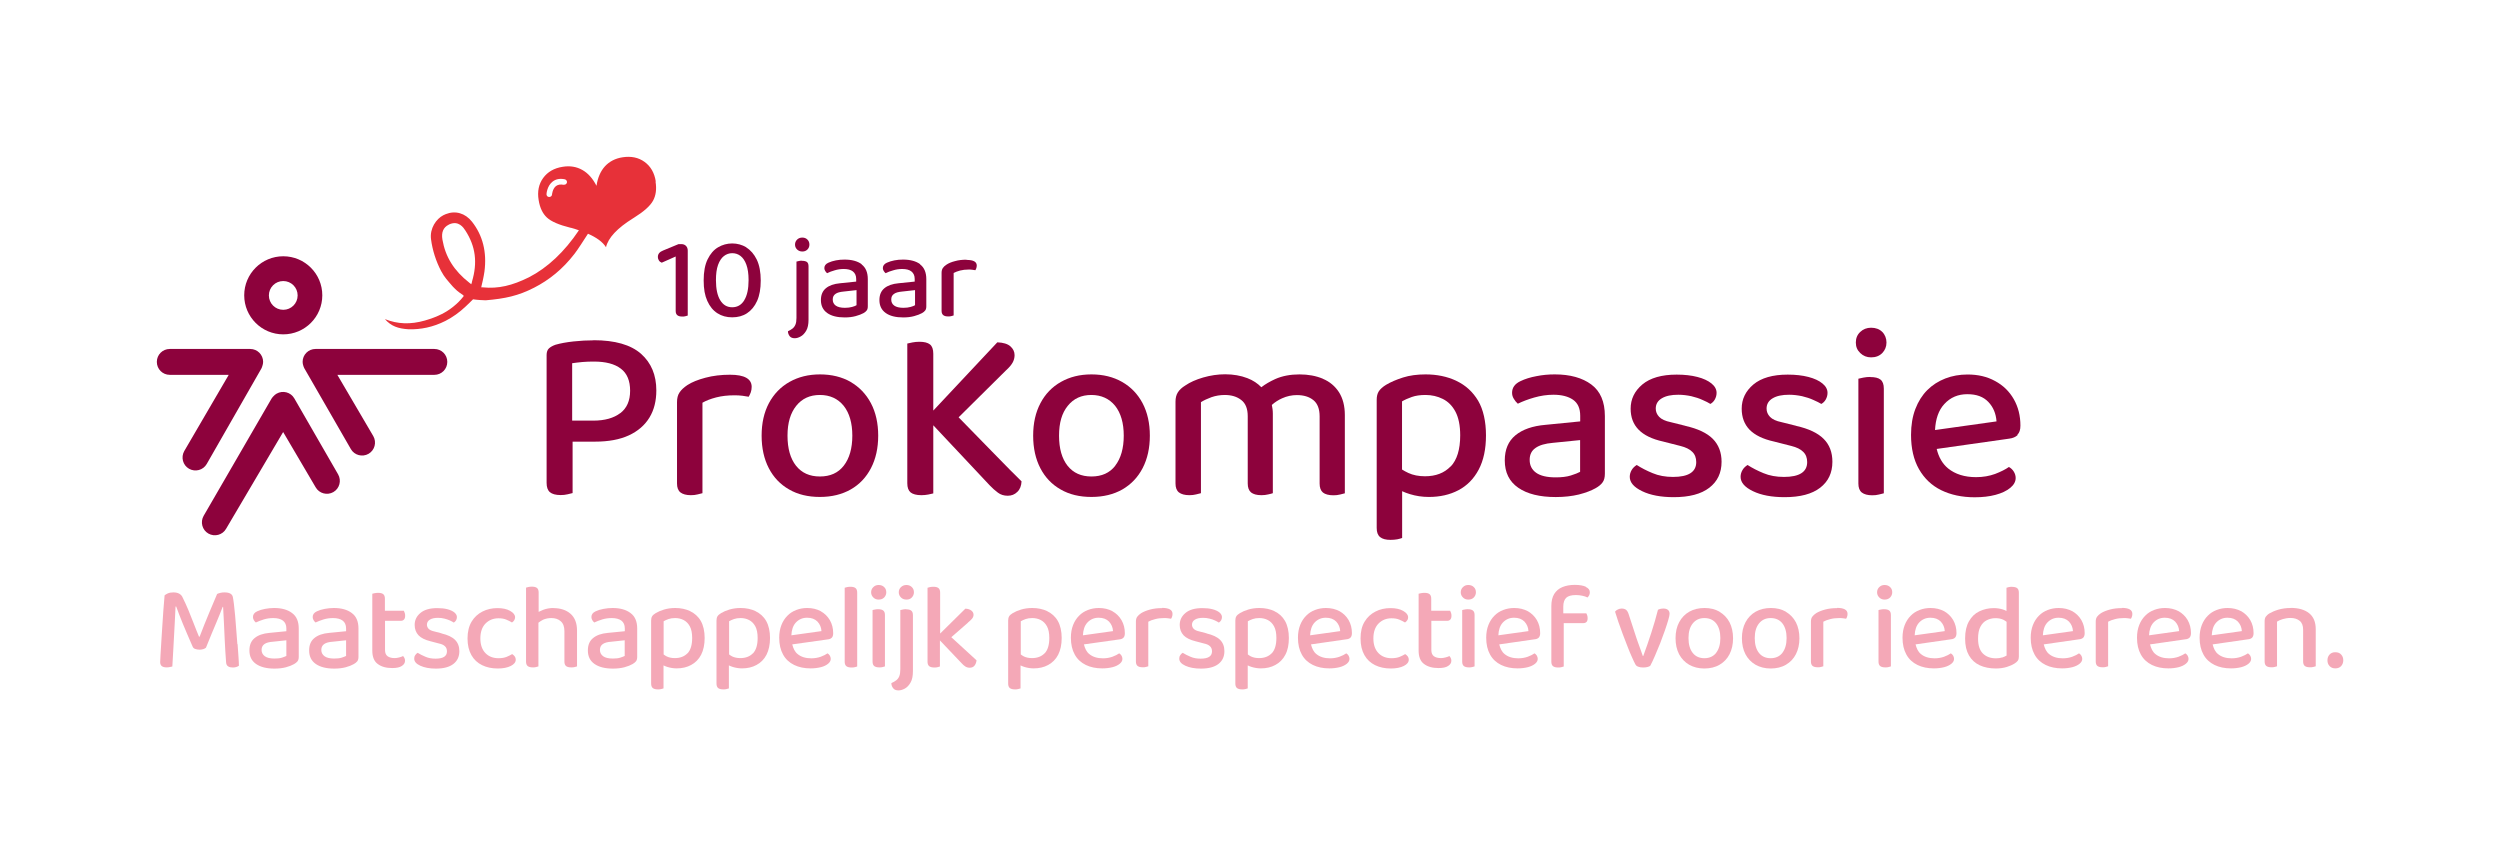 <svg xmlns="http://www.w3.org/2000/svg" id="Laag_1" data-name="Laag 1" viewBox="0 0 226.03 76.59"><defs><style>      .cls-1 {        fill: none;      }      .cls-1, .cls-2, .cls-3, .cls-4 {        stroke-width: 0px;      }      .cls-2 {        fill: #f4a8b7;      }      .cls-3 {        fill: #8d023c;      }      .cls-4 {        fill: #e73139;      }    </style></defs><g><path class="cls-3" d="M25.61,23.17c-1.95,0-3.53,1.58-3.53,3.53s1.58,3.53,3.53,3.53,3.53-1.58,3.53-3.53-1.58-3.53-3.53-3.53ZM25.61,28.01c-.72,0-1.3-.58-1.3-1.3s.58-1.3,1.3-1.3,1.3.58,1.3,1.3-.58,1.3-1.3,1.3Z"></path><path class="cls-3" d="M26.61,36.02c-.32-.56-1.04-.75-1.6-.43-.11.06-.21.15-.29.24-.01.01-.03.03-.04.04-.02.02-.03.04-.05.06-.03.04-.06.07-.08.11l-6.14,10.6c-.32.56-.13,1.28.43,1.6.56.32,1.28.13,1.6-.43l5.16-8.75,2.94,5c.32.56,1.04.75,1.6.43.56-.32.75-1.04.43-1.6l-3.96-6.87Z"></path><path class="cls-3" d="M39.25,31.55h-10.72c-.65,0-1.17.52-1.17,1.17,0,.13.03.25.07.37,0,.02.01.04.02.06.01.03.02.05.03.07.02.04.03.09.06.12l4.18,7.26c.32.56,1.04.75,1.6.43.56-.32.75-1.04.43-1.6l-3.25-5.54h8.77c.65,0,1.17-.52,1.17-1.17s-.52-1.17-1.17-1.17"></path><path class="cls-3" d="M23.67,33.22s.02-.05.03-.07c0-.02.01-.04.02-.06.04-.12.07-.24.07-.37,0-.65-.52-1.17-1.17-1.17h-7.27c-.65,0-1.17.52-1.17,1.17s.52,1.17,1.17,1.17h5.33l-4.02,6.89c-.32.56-.13,1.28.43,1.6.56.32,1.28.13,1.6-.43l4.93-8.61s.04-.08.06-.12"></path><g><path class="cls-3" d="M131.67,34.43c-.83-.39-1.76-.58-2.78-.58-.76,0-1.44.09-2.04.28-.6.19-1.11.41-1.53.66-.31.19-.53.39-.66.59-.13.2-.19.46-.19.77v11.58c0,.39.1.66.31.83.21.17.52.25.94.25.22,0,.43-.02.61-.05.19-.04.33-.08.44-.12v-4.23c.21.1.45.19.72.27.52.16,1.09.25,1.7.25,1,0,1.89-.2,2.67-.61.78-.41,1.39-1.03,1.83-1.86.44-.83.66-1.86.66-3.1s-.24-2.33-.71-3.13c-.48-.8-1.13-1.4-1.96-1.79ZM131.15,42.17c-.57.6-1.35.89-2.31.89-.58,0-1.08-.1-1.51-.3-.21-.1-.4-.2-.57-.31v-6.16c.25-.15.55-.28.89-.4.34-.12.75-.18,1.23-.18.57,0,1.09.12,1.57.36.48.24.86.62,1.14,1.15.28.53.43,1.24.43,2.14,0,1.28-.29,2.22-.86,2.82Z"></path><path class="cls-3" d="M143.87,34.76c-.81-.6-1.91-.91-3.3-.91-.57,0-1.12.05-1.66.16-.54.1-1.03.25-1.44.45-.51.24-.76.59-.76,1.05,0,.2.05.38.16.55.1.17.22.32.36.44.43-.21.93-.4,1.49-.56.56-.16,1.14-.25,1.73-.25.74,0,1.33.15,1.77.45.43.3.65.78.65,1.45v.51l-3.13.31c-1.18.1-2.09.42-2.73.95s-.96,1.28-.96,2.27c0,1.09.41,1.91,1.22,2.47.81.56,1.94.84,3.39.84.77,0,1.47-.08,2.09-.23.62-.16,1.12-.35,1.51-.57.27-.15.48-.32.62-.51.15-.19.22-.46.22-.8v-5.21c0-1.3-.41-2.25-1.22-2.85ZM142.86,42.66c-.18.1-.46.21-.84.33s-.84.17-1.37.17c-.79,0-1.38-.14-1.77-.42-.39-.28-.58-.67-.58-1.16s.18-.84.53-1.08c.35-.25.87-.4,1.55-.46l2.48-.25v2.88Z"></path><path class="cls-3" d="M119.6,34.24c-.62-.26-1.32-.39-2.11-.39-.83,0-1.56.14-2.19.42-.48.22-.9.46-1.26.74-.33-.34-.74-.62-1.26-.82-.6-.23-1.27-.35-2.01-.35-.67,0-1.33.1-1.99.29-.65.19-1.19.43-1.61.72-.31.19-.54.4-.68.63-.14.22-.21.5-.21.83v7.4c0,.37.1.64.31.81.21.16.52.25.94.25.22,0,.43-.02.61-.07.19-.04.33-.08.44-.11v-8.23c.25-.16.57-.31.95-.45.38-.13.78-.2,1.2-.2.61,0,1.11.15,1.5.46.39.3.58.79.58,1.46v6.08c0,.37.1.64.3.81.2.16.51.25.93.25.22,0,.43-.02.62-.07.19-.04.34-.08.42-.11v-7.2c0-.28-.04-.54-.09-.78.28-.25.59-.45.93-.6.42-.19.87-.29,1.33-.29.62,0,1.12.15,1.5.46.37.3.56.79.56,1.46v6.08c0,.37.1.64.3.81.2.16.52.25.95.25.21,0,.41-.02.6-.07.19-.04.34-.08.43-.11v-7.07c0-.83-.18-1.52-.53-2.07-.35-.54-.83-.95-1.45-1.21Z"></path><path class="cls-3" d="M101.45,34.53c-.79-.45-1.71-.68-2.77-.68s-1.96.23-2.76.68c-.8.45-1.42,1.1-1.85,1.92-.44.83-.66,1.81-.66,2.94s.22,2.11.65,2.94c.43.83,1.04,1.47,1.83,1.92.79.46,1.72.68,2.79.68s2.01-.23,2.8-.68c.79-.46,1.4-1.1,1.83-1.93.43-.83.65-1.81.65-2.93s-.22-2.11-.66-2.94c-.44-.83-1.06-1.47-1.85-1.92ZM100.84,42.1c-.51.66-1.23.98-2.16.98s-1.64-.32-2.16-.97c-.51-.65-.77-1.55-.77-2.72s.26-2.05.79-2.7c.53-.66,1.24-.98,2.13-.98s1.62.33,2.15.98c.52.66.78,1.56.78,2.7s-.26,2.05-.77,2.71Z"></path><path class="cls-3" d="M169.1,34.08c-.22,0-.43.02-.63.06-.19.04-.34.07-.45.1v9.48c0,.37.1.64.31.81.21.16.52.25.94.25.22,0,.43-.02.61-.07.19-.04.33-.08.44-.11v-9.46c0-.39-.1-.66-.3-.82-.2-.16-.51-.23-.93-.23Z"></path><path class="cls-3" d="M182.4,39.3c.18-.17.27-.44.27-.82,0-.89-.2-1.69-.6-2.39-.4-.7-.96-1.25-1.69-1.64-.72-.4-1.55-.59-2.49-.59-.72,0-1.39.12-2.01.36-.62.24-1.17.59-1.63,1.05-.46.46-.82,1.03-1.08,1.71-.26.68-.39,1.46-.39,2.34,0,1.22.24,2.26.72,3.1.48.84,1.15,1.48,2.01,1.9.86.42,1.87.64,3.02.64.7,0,1.33-.07,1.89-.22.56-.15,1-.36,1.33-.63.33-.27.49-.57.49-.89,0-.21-.06-.4-.17-.58-.11-.18-.26-.32-.44-.42-.31.22-.73.43-1.25.63-.52.19-1.1.29-1.72.29-1.04,0-1.89-.27-2.53-.79-.51-.42-.85-1.01-1.03-1.76l6.55-.93c.33-.04.58-.15.76-.32ZM174.95,38.88c.05-1,.32-1.79.84-2.35.55-.6,1.24-.89,2.08-.89s1.45.23,1.9.7c.45.47.69,1.06.74,1.76l-5.56.78Z"></path><path class="cls-3" d="M152.38,38.5l-1.32-.33c-.49-.1-.84-.26-1.05-.48-.21-.22-.31-.47-.31-.75,0-.4.18-.71.55-.93s.86-.32,1.49-.32c.4,0,.79.05,1.17.13.38.09.72.2,1.02.34.3.13.54.25.71.36.16-.09.3-.22.4-.4.1-.18.16-.38.16-.6,0-.31-.15-.6-.46-.85-.31-.25-.73-.45-1.28-.59-.54-.14-1.17-.21-1.87-.21-1.36,0-2.39.3-3.1.89-.71.6-1.06,1.33-1.06,2.19,0,.78.24,1.41.72,1.9.48.49,1.21.85,2.21,1.07l1.57.4c.48.12.83.29,1.07.53.24.23.36.54.36.93,0,.89-.7,1.34-2.1,1.34-.68,0-1.3-.11-1.84-.34-.54-.22-1.02-.47-1.44-.74-.19.12-.35.27-.46.46-.11.19-.17.39-.17.61,0,.51.37.94,1.12,1.3.74.36,1.7.54,2.86.54,1.4,0,2.47-.28,3.21-.85.74-.57,1.11-1.35,1.11-2.35,0-.85-.27-1.54-.79-2.07-.53-.53-1.35-.92-2.47-1.17Z"></path><path class="cls-3" d="M169.17,29.63c-.39,0-.72.13-.98.38-.27.25-.4.57-.4.96s.13.69.4.95c.27.26.59.39.98.39.42,0,.75-.13,1.01-.39.25-.26.38-.58.38-.95s-.13-.71-.38-.96c-.25-.25-.59-.38-1.01-.38Z"></path><path class="cls-3" d="M162.4,38.5l-1.32-.33c-.49-.1-.84-.26-1.05-.48-.21-.22-.31-.47-.31-.75,0-.4.18-.71.55-.93.37-.22.86-.32,1.49-.32.4,0,.79.05,1.17.13.38.09.72.2,1.02.34.3.13.54.25.72.36.16-.09.3-.22.4-.4.1-.18.16-.38.16-.6,0-.31-.15-.6-.46-.85-.3-.25-.73-.45-1.27-.59-.54-.14-1.17-.21-1.87-.21-1.36,0-2.39.3-3.1.89-.71.6-1.06,1.33-1.06,2.19,0,.78.24,1.41.71,1.9.48.49,1.21.85,2.21,1.07l1.57.4c.48.12.83.29,1.07.53.24.23.36.54.36.93,0,.89-.7,1.34-2.1,1.34-.69,0-1.3-.11-1.85-.34-.54-.22-1.02-.47-1.44-.74-.19.12-.35.27-.46.46-.11.19-.17.39-.17.61,0,.51.37.94,1.12,1.3.74.36,1.7.54,2.86.54,1.4,0,2.47-.28,3.21-.85.74-.57,1.11-1.35,1.11-2.35,0-.85-.26-1.54-.79-2.07-.53-.53-1.35-.92-2.47-1.17Z"></path><path class="cls-3" d="M86.67,37.73l4.3-4.26c.27-.24.46-.47.58-.68.12-.22.18-.44.18-.68,0-.31-.13-.58-.38-.8-.25-.22-.65-.34-1.18-.36l-5.79,6.17v-5.14c0-.4-.1-.68-.3-.84-.2-.16-.52-.24-.95-.24-.22,0-.44.02-.64.06-.2.04-.35.07-.46.1v12.63c0,.39.1.66.3.83.2.16.53.25.97.25.22,0,.43-.02.63-.06.19-.04.34-.07.45-.1v-6.16l5.1,5.43c.24.25.48.47.74.66.25.19.55.28.89.28s.63-.11.87-.35c.24-.23.36-.55.38-.95-.73-.68-4.58-4.67-5.68-5.78Z"></path><path class="cls-3" d="M76.91,34.53c-.79-.45-1.72-.68-2.77-.68s-1.96.23-2.76.68c-.8.45-1.42,1.1-1.86,1.92-.44.83-.66,1.81-.66,2.94s.22,2.11.65,2.94c.43.83,1.04,1.47,1.83,1.92.79.46,1.72.68,2.79.68s2-.23,2.79-.68,1.4-1.1,1.83-1.93c.43-.83.65-1.81.65-2.93s-.22-2.11-.66-2.94c-.44-.83-1.06-1.47-1.84-1.92ZM76.29,42.1c-.51.66-1.23.98-2.16.98s-1.64-.32-2.16-.97c-.51-.65-.77-1.55-.77-2.72s.27-2.05.79-2.7c.53-.66,1.24-.98,2.14-.98s1.62.33,2.15.98c.52.66.78,1.56.78,2.7s-.26,2.05-.77,2.71Z"></path><path class="cls-3" d="M66,33.88c-.8,0-1.55.09-2.22.27-.68.18-1.23.4-1.64.67-.31.21-.55.43-.7.66-.16.23-.23.53-.23.88v7.35c0,.37.1.64.31.81.21.16.52.25.94.25.22,0,.43-.02.61-.07.19-.04.33-.08.44-.11v-8.18c.33-.19.74-.35,1.24-.48.5-.13,1.05-.19,1.66-.19.24,0,.47.01.71.04.23.03.42.06.57.09.07-.12.14-.25.19-.4.05-.15.08-.31.08-.49,0-.73-.65-1.1-1.95-1.1Z"></path><path class="cls-3" d="M53.66,30.77c-.57,0-1.17.03-1.81.1-.64.07-1.18.17-1.63.3-.25.09-.45.2-.59.33-.14.13-.21.34-.21.6v11.56c0,.39.1.67.3.84.2.17.53.26.97.26.22,0,.43-.02.63-.07.19-.04.34-.08.45-.11v-4.65h2.03c1.22,0,2.24-.19,3.06-.57.82-.38,1.44-.92,1.86-1.61.42-.69.62-1.51.62-2.45,0-1.39-.46-2.49-1.38-3.31-.93-.82-2.36-1.23-4.29-1.23ZM56.08,37.35c-.59.45-1.4.68-2.45.68h-1.9v-5.19c.28-.04.59-.08.93-.11.33-.03.68-.04,1.04-.04,1.06,0,1.87.21,2.43.64.56.42.84,1.09.84,2s-.3,1.57-.88,2.02Z"></path></g></g><g><path class="cls-3" d="M61.6,22.07h-.25l-1.4.58c-.31.12-.47.31-.47.57,0,.14.04.25.1.34s.15.15.25.19l1.26-.56v4.92c0,.18.05.31.15.39.1.08.24.12.44.12.1,0,.2,0,.29-.03s.16-.04.21-.06v-5.87c0-.17-.05-.32-.16-.43-.11-.11-.25-.16-.43-.16Z"></path><path class="cls-3" d="M67.48,22.36c-.39-.23-.82-.35-1.28-.35s-.89.12-1.28.35c-.39.23-.7.59-.94,1.08-.24.49-.36,1.12-.36,1.91s.11,1.37.33,1.86c.22.49.52.86.91,1.11.39.25.83.37,1.34.37s.96-.12,1.34-.37c.38-.25.69-.62.91-1.11.22-.49.33-1.11.33-1.85s-.12-1.4-.36-1.89c-.24-.49-.55-.85-.94-1.09ZM67.29,27.15c-.26.42-.62.63-1.09.63s-.82-.21-1.08-.63c-.26-.42-.39-1.03-.39-1.82,0-.56.06-1.02.19-1.38.13-.36.31-.63.53-.8.22-.17.47-.26.75-.26s.53.08.75.25c.22.17.4.43.53.79.13.36.2.82.2,1.39,0,.79-.13,1.4-.39,1.82Z"></path><path class="cls-3" d="M72.51,23.57c-.1,0-.2,0-.29.03-.09.02-.16.03-.21.05v5.1c0,.25-.03.44-.09.59-.06.15-.15.27-.26.36-.12.09-.26.18-.42.25,0,.17.06.32.16.45.1.12.25.18.45.18.17,0,.35-.05.54-.16.19-.1.36-.28.5-.52.14-.24.21-.57.21-.99v-4.83c0-.19-.05-.32-.14-.39-.09-.07-.24-.11-.44-.11Z"></path><path class="cls-3" d="M72.54,21.48c-.19,0-.35.06-.47.18s-.19.27-.19.45.06.32.19.45c.13.12.28.18.47.18s.34-.06.46-.18c.12-.12.18-.27.18-.45s-.06-.33-.18-.45c-.12-.12-.27-.18-.46-.18Z"></path><path class="cls-3" d="M77.91,23.89c-.38-.28-.9-.42-1.55-.42-.27,0-.53.02-.78.07-.26.05-.48.12-.68.21-.25.11-.37.28-.37.49,0,.09.03.18.08.26.05.08.11.15.17.2.2-.1.43-.19.69-.26.26-.08.53-.12.81-.12.36,0,.64.07.83.22s.3.37.3.68v.24l-1.46.15c-.55.05-.98.2-1.28.45-.3.25-.45.6-.45,1.07,0,.51.19.9.57,1.17.38.27.91.4,1.59.4.36,0,.69-.04.98-.12s.53-.17.71-.27c.13-.07.22-.15.29-.24.07-.09.1-.22.1-.38v-2.45c0-.61-.19-1.06-.57-1.34ZM77.43,27.6c-.08.05-.21.1-.39.15-.18.05-.39.08-.65.08-.37,0-.65-.07-.83-.2-.18-.13-.27-.31-.27-.55s.08-.39.25-.51c.16-.12.41-.18.73-.21l1.17-.13v1.35Z"></path><path class="cls-3" d="M83.2,23.89c-.38-.28-.9-.42-1.55-.42-.27,0-.53.02-.78.07-.26.05-.48.12-.68.21-.25.11-.37.28-.37.49,0,.09.03.18.08.26.05.08.11.15.17.2.2-.1.43-.19.69-.26.26-.08.53-.12.81-.12.36,0,.64.07.83.22s.3.37.3.68v.24l-1.46.15c-.55.05-.98.2-1.28.45-.3.25-.45.6-.45,1.07,0,.51.19.9.57,1.17.38.27.91.4,1.59.4.36,0,.69-.04.98-.12s.53-.17.71-.27c.13-.07.22-.15.29-.24.07-.09.1-.22.1-.38v-2.45c0-.61-.19-1.06-.57-1.34ZM82.72,27.6c-.08.05-.21.1-.39.15-.18.05-.39.08-.65.08-.37,0-.65-.07-.83-.2-.18-.13-.27-.31-.27-.55s.08-.39.25-.51c.16-.12.41-.18.73-.21l1.17-.13v1.35Z"></path><path class="cls-3" d="M87.38,23.48c-.38,0-.73.04-1.04.13-.32.08-.58.19-.77.32-.15.1-.26.2-.33.31-.07.11-.11.25-.11.42v3.45c0,.17.05.3.15.38.1.08.24.12.44.12.1,0,.2,0,.29-.03.09-.02.16-.04.21-.06v-3.84c.15-.08.35-.16.58-.22.23-.06.5-.09.78-.09.11,0,.22,0,.33.02.11.01.2.03.27.04.04-.05.06-.11.09-.18.02-.07.04-.15.04-.24,0-.34-.3-.51-.91-.51Z"></path></g><path class="cls-1" d="M40.62,20.28l-.05.03c-.48.24-.67.7-.56,1.34.27,1.58,1.04,2.81,2.43,3.9l.18.14.07-.23c.52-1.73.33-3.2-.59-4.62-.17-.26-.62-.95-1.47-.56Z"></path><path class="cls-1" d="M40.62,20.28l-.05.03c-.48.24-.67.7-.56,1.34.27,1.58,1.04,2.81,2.43,3.9l.18.14.07-.23c.52-1.73.33-3.2-.59-4.62-.17-.26-.62-.95-1.47-.56Z"></path><path class="cls-1" d="M40.62,20.28l-.05.03c-.48.24-.67.7-.56,1.34.27,1.58,1.04,2.81,2.43,3.9l.18.14.07-.23c.52-1.73.33-3.2-.59-4.62-.17-.26-.62-.95-1.47-.56Z"></path><path class="cls-1" d="M40.62,20.28l-.05.03c-.48.24-.67.7-.56,1.34.27,1.58,1.04,2.81,2.43,3.9l.18.14.07-.23c.52-1.73.33-3.2-.59-4.62-.17-.26-.62-.95-1.47-.56Z"></path><g><path class="cls-1" d="M40.62,20.28l-.05.03c-.48.24-.67.7-.56,1.34.27,1.58,1.04,2.81,2.43,3.9l.18.14.07-.23c.52-1.73.33-3.2-.59-4.62-.17-.26-.62-.95-1.47-.56Z"></path><g><path class="cls-1" d="M40.62,20.28l-.05.03c-.48.24-.67.7-.56,1.34.27,1.58,1.04,2.81,2.43,3.9l.18.14.07-.23c.52-1.73.33-3.2-.59-4.62-.17-.26-.62-.95-1.47-.56Z"></path><path class="cls-1" d="M40.62,20.28l-.05.03c-.48.24-.67.7-.56,1.34.27,1.58,1.04,2.81,2.43,3.9l.18.14.07-.23c.52-1.73.33-3.2-.59-4.62-.17-.26-.62-.95-1.47-.56Z"></path></g></g><path class="cls-4" d="M59.29,16.41c-.12-.78-.46-1.37-1.01-1.77-.55-.4-1.21-.54-1.99-.42-.66.1-1.19.38-1.59.81-.4.44-.66,1.03-.77,1.77-.34-.67-.77-1.15-1.29-1.44-.52-.29-1.11-.39-1.77-.28-.77.12-1.36.46-1.76,1.01s-.54,1.22-.41,2c.11.69.36,1.22.75,1.58.39.36,1.09.66,2.09.91.03,0,.08.02.14.03.14.04.36.1.66.21-1.3,1.94-2.84,3.39-4.52,4.25h0c-1.51.75-2.77,1.05-4.16.91h-.15s.03-.15.03-.15c.02-.13.09-.34.11-.47.06-.27.11-.54.15-.81.23-1.75-.15-3.27-1.13-4.51-.61-.77-1.5-1.03-2.37-.68-.08.03-.15.06-.22.1-.64.33-1.24,1.19-1.11,2.17.13,1,.45,1.99.91,2.87.32.6.59.86,1.07,1.42.3.3.39.41.92.76l.06.08-.07.09c-.46.59-1.17,1.17-1.91,1.54-.45.23-.95.42-1.54.59-1.3.37-2.46.33-3.61-.13.56.64,1.19.86,2.14.92,1.08.03,2.19-.18,3.34-.76.64-.33,1.25-.76,1.82-1.3.17-.17.49-.46.67-.65.39.06.83.08,1.14.09,1.75-.15,2.94-.4,4.38-1.14,1.35-.69,2.58-1.67,3.65-3.06.29-.37.82-1.2,1.22-1.82,0,0,0,0,0,0,.77.34,1.33.74,1.63,1.22.2-.85,1.01-1.72,2.44-2.61l.11-.07c.87-.54,1.44-1.05,1.7-1.52.26-.47.34-1.05.23-1.73ZM50.97,16.71c-.29-.06-.52-.02-.7.11-.32.25-.36.76-.36.76,0,.13-.12.23-.25.23,0,0-.01,0-.02,0-.14,0-.24-.13-.23-.26,0-.03.05-.74.55-1.13.29-.23.66-.3,1.1-.21.14.03.22.16.2.29-.03.14-.16.22-.29.2ZM42.68,25.47l-.07.23-.18-.14c-1.39-1.09-2.16-2.33-2.43-3.9-.11-.65.08-1.1.56-1.34l.05-.03c.86-.39,1.3.3,1.47.56.92,1.42,1.11,2.89.59,4.62Z"></path><g><path class="cls-2" d="M21.46,58.24c-.03-.42-.07-.86-.1-1.3-.03-.44-.07-.86-.1-1.26-.04-.4-.07-.76-.11-1.06s-.07-.52-.1-.65c-.03-.14-.11-.24-.24-.31-.13-.07-.3-.1-.52-.1-.12,0-.24.01-.36.04-.12.03-.22.06-.3.1-.2.47-.44,1.05-.73,1.73-.29.69-.57,1.4-.85,2.13h-.06c-.15-.35-.3-.74-.46-1.15s-.33-.83-.49-1.23c-.17-.41-.34-.78-.51-1.12-.07-.18-.18-.3-.32-.38-.14-.08-.32-.12-.54-.12-.2,0-.36.03-.5.09-.13.06-.23.12-.29.18-.04.4-.07.85-.11,1.34-.04.49-.07.99-.1,1.49-.03.5-.06.98-.09,1.42-.03.45-.05.83-.07,1.15-.02.32-.03.53-.03.64,0,.15.05.27.14.35.1.08.25.12.45.12.1,0,.19-.01.28-.03.09-.02.17-.04.23-.05.03-.5.05-.97.08-1.4.02-.44.04-.86.07-1.28.02-.42.04-.85.07-1.29s.04-.93.07-1.45h.06c.15.41.34.92.59,1.53.25.61.55,1.3.89,2.08.04.1.11.18.23.22.11.04.25.07.4.07.12,0,.24-.02.34-.05.1-.03.18-.08.24-.13.37-.92.68-1.67.93-2.25.25-.59.44-1.07.58-1.44h.04c.02.35.04.79.07,1.32.02.53.05,1.11.08,1.74.03.63.07,1.29.12,1.95.01.18.08.31.19.37.11.07.24.1.4.1.12,0,.23-.01.32-.04.09-.03.17-.06.25-.12,0-.21-.02-.48-.04-.81-.02-.34-.05-.72-.08-1.14Z"></path><path class="cls-2" d="M26.4,55.42c-.4-.3-.94-.45-1.62-.45-.28,0-.55.03-.82.08-.27.05-.5.12-.71.22-.26.12-.38.29-.38.52,0,.1.03.19.08.28s.12.16.18.21c.21-.1.45-.19.73-.28.27-.08.55-.12.85-.12.37,0,.67.08.87.23s.31.39.31.71v.25l-1.53.15c-.58.05-1.03.21-1.34.47-.32.26-.47.63-.47,1.12,0,.54.2.94.6,1.22.4.28.96.42,1.67.42.38,0,.72-.04,1.03-.12.3-.08.55-.18.74-.29.13-.07.23-.16.31-.25.07-.09.11-.23.11-.4v-2.56c0-.64-.2-1.11-.6-1.4ZM25.9,59.3c-.09.05-.23.1-.41.16s-.41.08-.68.08c-.39,0-.68-.07-.87-.21-.19-.14-.29-.33-.29-.57s.09-.41.26-.53c.17-.12.43-.19.76-.21l1.22-.13v1.42Z"></path><path class="cls-2" d="M31.8,55.42c-.4-.3-.94-.45-1.62-.45-.28,0-.55.03-.82.08-.27.05-.5.12-.71.22-.26.12-.38.29-.38.52,0,.1.03.19.08.28s.12.16.18.21c.21-.1.45-.19.73-.28.27-.08.55-.12.85-.12.37,0,.67.08.87.23s.31.39.31.71v.25l-1.53.15c-.58.05-1.03.21-1.34.47-.32.26-.47.63-.47,1.12,0,.54.2.94.6,1.22.4.28.96.42,1.67.42.38,0,.72-.04,1.03-.12.3-.08.55-.18.74-.29.13-.07.23-.16.31-.25.07-.09.11-.23.11-.4v-2.56c0-.64-.2-1.11-.6-1.4ZM31.3,59.3c-.09.05-.23.1-.41.16s-.41.08-.68.08c-.39,0-.68-.07-.87-.21-.19-.14-.29-.33-.29-.57s.09-.41.26-.53c.17-.12.43-.19.76-.21l1.22-.13v1.42Z"></path><path class="cls-2" d="M36.45,59.31c-.1.05-.22.1-.36.13-.15.04-.28.06-.4.06-.28,0-.5-.06-.65-.17-.15-.11-.23-.3-.23-.56v-2.64h1.43c.12,0,.22-.04.29-.12.07-.08.1-.19.1-.35,0-.09-.01-.17-.04-.25-.03-.08-.05-.14-.08-.19h-1.71v-1.09c0-.19-.05-.33-.15-.41-.1-.08-.25-.12-.46-.12-.11,0-.21.01-.31.03-.1.02-.17.04-.22.05v5.14c0,.56.16.97.49,1.21.33.25.76.37,1.31.37.39,0,.68-.06.87-.19.19-.12.29-.28.29-.47,0-.1-.02-.18-.06-.26-.04-.08-.09-.14-.14-.19Z"></path><path class="cls-2" d="M39.92,57.26l-.65-.17c-.24-.05-.41-.13-.52-.24-.1-.11-.15-.23-.15-.37,0-.2.09-.35.27-.46s.42-.16.73-.16c.2,0,.39.02.58.07s.35.1.5.17c.15.07.26.13.35.19.08-.05.15-.12.2-.2s.08-.19.08-.3c0-.15-.08-.29-.23-.42-.15-.12-.36-.22-.63-.29-.27-.07-.57-.1-.92-.1-.67,0-1.18.15-1.52.44-.35.29-.52.65-.52,1.08,0,.38.12.69.35.94.23.24.6.42,1.09.54l.76.2c.24.05.42.13.54.25.12.11.18.27.18.46,0,.44-.34.66-1.03.66-.34,0-.64-.05-.91-.17-.27-.11-.5-.23-.71-.36-.1.06-.17.13-.23.23-.06.09-.08.19-.08.3,0,.26.18.47.55.64s.84.26,1.41.26c.69,0,1.22-.14,1.58-.42.36-.28.54-.66.54-1.16,0-.42-.13-.76-.39-1.02-.26-.26-.67-.45-1.22-.58Z"></path><path class="cls-2" d="M46.32,59.13c-.15.09-.32.18-.52.26-.2.08-.44.12-.73.12-.48,0-.88-.15-1.18-.46-.3-.31-.46-.75-.46-1.33s.16-1.04.47-1.35.7-.47,1.17-.47c.28,0,.51.04.7.12s.36.16.52.26c.08-.05.15-.12.2-.2.05-.08.08-.17.08-.27,0-.22-.15-.41-.45-.58-.3-.17-.68-.25-1.15-.25s-.94.1-1.35.31-.74.51-.98.91-.37.91-.37,1.52.12,1.1.35,1.51.56.71.97.91c.41.2.88.3,1.42.3.48,0,.87-.08,1.17-.23.3-.15.45-.34.45-.57,0-.11-.03-.21-.09-.29-.06-.08-.14-.15-.23-.21Z"></path><path class="cls-2" d="M50.05,54.97c-.35,0-.67.06-.95.17-.15.06-.28.12-.4.18v-1.75c0-.19-.05-.33-.15-.41-.1-.08-.25-.12-.46-.12-.11,0-.21.01-.31.03-.1.02-.17.04-.22.06v6.69c0,.18.05.32.15.4.1.08.26.12.46.12.11,0,.21,0,.3-.03.09-.02.16-.04.21-.06v-3.95c.13-.09.25-.19.42-.27.23-.1.48-.15.75-.15.34,0,.63.09.85.29.22.19.33.49.33.89v2.76c0,.18.05.32.15.4.1.08.25.12.47.12.11,0,.21,0,.31-.03.1-.02.17-.04.21-.06v-3.23c0-.68-.2-1.19-.59-1.53-.39-.34-.91-.51-1.55-.51Z"></path><path class="cls-2" d="M57,55.42c-.4-.3-.94-.45-1.62-.45-.28,0-.55.03-.82.08-.27.05-.5.12-.71.22-.26.12-.38.29-.38.52,0,.1.03.19.08.28s.12.16.18.21c.21-.1.45-.19.73-.28.27-.08.55-.12.85-.12.37,0,.67.08.87.23s.31.39.31.71v.25l-1.53.15c-.58.05-1.03.21-1.34.47-.32.26-.47.63-.47,1.12,0,.54.2.94.6,1.22.4.28.96.42,1.67.42.38,0,.72-.04,1.03-.12.3-.08.55-.18.74-.29.13-.07.23-.16.31-.25.07-.09.11-.23.11-.4v-2.56c0-.64-.2-1.11-.6-1.4ZM56.49,59.3c-.09.05-.23.1-.41.16s-.41.08-.68.08c-.39,0-.68-.07-.87-.21-.19-.14-.29-.33-.29-.57s.09-.41.26-.53c.17-.12.43-.19.76-.21l1.22-.13v1.42Z"></path><path class="cls-2" d="M62.42,55.26c-.41-.19-.86-.29-1.37-.29-.37,0-.71.05-1.01.14-.3.09-.55.2-.75.32-.16.1-.27.19-.33.29-.06.1-.09.23-.09.38v5.7c0,.19.05.33.15.41.1.08.26.12.46.12.11,0,.21,0,.3-.03.09-.02.16-.04.21-.06v-2.08c.1.05.22.1.35.14.26.08.54.13.84.13.49,0,.93-.1,1.31-.31.38-.21.69-.51.9-.92s.32-.92.32-1.52-.12-1.14-.35-1.54c-.23-.4-.56-.69-.96-.88ZM62.16,59.06c-.28.29-.66.44-1.14.44-.29,0-.53-.05-.74-.15-.11-.05-.19-.12-.28-.18v-3c.12-.07.27-.14.44-.2.17-.06.37-.09.6-.09.28,0,.54.06.77.18.23.12.42.31.56.57.14.26.21.61.21,1.05,0,.63-.14,1.09-.42,1.39Z"></path><path class="cls-2" d="M68.33,55.26c-.41-.19-.86-.29-1.37-.29-.37,0-.71.05-1.01.14-.3.09-.55.2-.75.32-.16.1-.27.19-.33.29-.06.1-.09.23-.09.38v5.7c0,.19.05.33.15.41.1.08.26.12.46.12.11,0,.21,0,.3-.03.09-.02.16-.04.21-.06v-2.08c.1.05.22.1.35.14.26.08.54.13.84.13.49,0,.93-.1,1.31-.31.38-.21.69-.51.9-.92s.32-.92.32-1.52-.12-1.14-.35-1.54c-.23-.4-.56-.69-.96-.88ZM68.08,59.06c-.28.29-.66.44-1.14.44-.29,0-.53-.05-.74-.15-.11-.05-.19-.12-.28-.18v-3c.12-.07.27-.14.44-.2.17-.06.37-.09.6-.09.28,0,.54.06.77.18.23.12.42.31.56.57.14.26.21.61.21,1.05,0,.63-.14,1.09-.42,1.39Z"></path><path class="cls-2" d="M74.21,55.26c-.36-.19-.76-.29-1.23-.29-.35,0-.68.06-.99.18s-.58.29-.8.52c-.23.23-.41.51-.54.84-.13.33-.2.72-.2,1.15,0,.6.12,1.11.35,1.52.23.42.57.73,1,.94s.93.31,1.49.31c.34,0,.65-.04.93-.11s.49-.18.65-.31c.16-.13.24-.28.24-.44,0-.1-.03-.2-.08-.29-.05-.09-.13-.16-.21-.21-.15.11-.36.21-.62.31-.26.09-.54.14-.85.14-.51,0-.93-.13-1.24-.39-.25-.2-.39-.51-.48-.87l3.2-.45c.16-.01.29-.07.37-.15.09-.09.13-.22.13-.41,0-.44-.1-.83-.3-1.18-.2-.34-.47-.61-.83-.81ZM71.55,57.44c.02-.49.15-.88.4-1.15.27-.29.61-.44,1.02-.44s.71.12.94.35c.22.24.34.52.36.86l-2.72.38Z"></path><path class="cls-2" d="M76.89,53.05c-.1,0-.2.01-.3.03-.1.02-.17.04-.22.06v6.69c0,.18.05.32.15.4.1.08.26.12.46.12.11,0,.21,0,.31-.03.1-.02.17-.04.21-.06v-6.68c0-.19-.05-.33-.15-.41-.1-.08-.25-.12-.47-.12Z"></path><path class="cls-2" d="M79.41,55.08c-.11,0-.21,0-.31.03-.1.02-.17.03-.21.05v4.66c0,.18.05.32.15.4.1.08.26.12.46.12.11,0,.21,0,.3-.03.09-.02.16-.04.21-.06v-4.64c0-.2-.05-.33-.15-.41-.1-.08-.25-.12-.46-.12Z"></path><path class="cls-2" d="M79.44,52.89c-.19,0-.35.06-.48.19-.13.12-.2.28-.2.47s.07.34.2.47c.13.13.29.19.48.19.21,0,.37-.06.5-.19.12-.13.19-.28.19-.47s-.06-.35-.19-.47c-.12-.12-.29-.19-.5-.19Z"></path><path class="cls-2" d="M81.96,52.89c-.2,0-.36.06-.5.19-.13.12-.2.28-.2.47s.07.34.2.47c.13.13.3.19.5.19s.36-.06.48-.19c.12-.13.19-.28.19-.47s-.06-.35-.19-.47c-.12-.12-.29-.19-.48-.19Z"></path><path class="cls-2" d="M81.93,55.08c-.11,0-.21,0-.31.03-.1.02-.17.03-.22.05v5.35c0,.26-.03.46-.09.62-.06.15-.15.28-.27.37-.12.1-.27.18-.45.26,0,.18.06.34.17.47.1.13.26.19.47.19.18,0,.36-.05.57-.16.2-.11.38-.29.52-.54.15-.25.22-.6.22-1.04v-5.06c0-.2-.05-.33-.15-.41s-.25-.12-.46-.12Z"></path><path class="cls-2" d="M87.51,56.29c.17-.14.3-.26.38-.36.08-.1.13-.22.13-.35,0-.15-.07-.28-.2-.38s-.31-.16-.54-.17l-2.28,2.25v-3.7c0-.19-.05-.33-.15-.41-.1-.08-.25-.12-.46-.12-.11,0-.21.01-.31.03-.1.02-.17.04-.22.06v6.69c0,.18.05.32.15.4.1.08.26.12.46.12.11,0,.21,0,.3-.03.09-.02.16-.04.21-.06v-2.36l1.94,2.04c.12.14.25.25.36.32s.25.11.39.11c.18,0,.33-.06.43-.18s.17-.28.19-.49l-2.28-2.09,1.49-1.3Z"></path><path class="cls-2" d="M94.7,55.26c-.41-.19-.86-.29-1.37-.29-.37,0-.71.05-1.01.14-.3.09-.55.2-.75.32-.16.1-.27.19-.33.29-.06.1-.09.23-.09.38v5.7c0,.19.05.33.15.41.1.08.26.12.46.12.11,0,.21,0,.3-.03.09-.02.16-.04.21-.06v-2.08c.1.05.22.1.35.14.26.08.54.13.84.13.49,0,.93-.1,1.31-.31.38-.21.69-.51.9-.92s.32-.92.32-1.52-.12-1.14-.35-1.54c-.23-.4-.56-.69-.96-.88ZM94.45,59.06c-.28.29-.66.44-1.14.44-.29,0-.53-.05-.74-.15-.11-.05-.19-.12-.28-.18v-3c.12-.07.27-.14.44-.2.17-.06.37-.09.6-.09.28,0,.54.06.77.18.23.12.42.31.56.57.14.26.21.61.21,1.05,0,.63-.14,1.09-.42,1.39Z"></path><path class="cls-2" d="M100.58,55.26c-.36-.19-.76-.29-1.23-.29-.35,0-.68.06-.99.18s-.58.29-.8.52c-.23.23-.41.51-.54.84-.13.33-.2.72-.2,1.15,0,.6.12,1.11.35,1.52.23.42.57.73,1,.94s.93.31,1.49.31c.34,0,.65-.04.93-.11s.49-.18.65-.31c.16-.13.24-.28.24-.44,0-.1-.03-.2-.08-.29-.05-.09-.13-.16-.21-.21-.15.11-.36.21-.62.31-.26.09-.54.14-.85.14-.51,0-.93-.13-1.24-.39-.25-.2-.39-.51-.48-.87l3.2-.45c.16-.01.29-.07.37-.15.09-.09.13-.22.13-.41,0-.44-.1-.83-.3-1.18-.2-.34-.47-.61-.83-.81ZM97.91,57.44c.02-.49.15-.88.4-1.15.27-.29.61-.44,1.02-.44s.71.12.94.35c.22.24.34.52.36.86l-2.72.38Z"></path><path class="cls-2" d="M105.07,54.98c-.4,0-.76.04-1.09.13-.33.09-.6.2-.81.33-.15.1-.27.21-.35.32-.08.11-.12.26-.12.43v3.62c0,.18.05.32.15.4.1.08.26.12.46.12.11,0,.21,0,.3-.03.09-.02.16-.04.21-.06v-4.03c.16-.09.36-.17.61-.23.25-.07.52-.1.82-.1.12,0,.23,0,.35.02.11.02.21.03.28.04.04-.05.07-.12.09-.19.03-.08.04-.16.04-.25,0-.36-.32-.54-.96-.54Z"></path><path class="cls-2" d="M109.09,57.26l-.65-.17c-.24-.05-.41-.13-.52-.24-.1-.11-.15-.23-.15-.37,0-.2.09-.35.27-.46s.42-.16.73-.16c.2,0,.39.02.58.07.19.04.35.1.5.17.15.07.26.13.35.19.08-.05.15-.12.2-.2.05-.08.08-.19.08-.3,0-.15-.08-.29-.23-.42-.15-.12-.36-.22-.63-.29-.27-.07-.57-.1-.92-.1-.67,0-1.18.15-1.52.44-.35.29-.52.65-.52,1.08,0,.38.12.69.35.94.23.24.6.42,1.09.54l.76.2c.24.05.42.13.54.25.12.11.18.27.18.46,0,.44-.34.66-1.03.66-.34,0-.64-.05-.91-.17-.27-.11-.5-.23-.71-.36-.1.06-.17.13-.23.23-.06.09-.08.19-.08.3,0,.26.18.47.55.64s.84.26,1.41.26c.69,0,1.22-.14,1.58-.42.36-.28.54-.66.54-1.16,0-.42-.13-.76-.39-1.02-.26-.26-.67-.45-1.22-.58Z"></path><path class="cls-2" d="M115.24,55.26c-.41-.19-.86-.29-1.37-.29-.37,0-.71.05-1.01.14s-.55.2-.75.32c-.16.1-.27.19-.33.29-.06.1-.09.23-.09.38v5.7c0,.19.05.33.15.41.1.08.26.12.46.12.11,0,.21,0,.3-.03s.16-.04.21-.06v-2.08c.1.05.22.1.35.14.26.08.54.13.84.13.49,0,.93-.1,1.31-.31s.69-.51.9-.92c.22-.41.32-.92.32-1.52s-.12-1.14-.35-1.54c-.23-.4-.55-.69-.96-.88ZM114.98,59.06c-.28.29-.66.44-1.14.44-.29,0-.53-.05-.74-.15-.11-.05-.19-.12-.28-.18v-3c.12-.07.27-.14.44-.2.17-.06.37-.09.6-.09.28,0,.54.06.77.18s.42.31.56.57c.14.26.21.61.21,1.05,0,.63-.14,1.09-.42,1.39Z"></path><path class="cls-2" d="M121.11,55.26c-.36-.19-.76-.29-1.23-.29-.35,0-.68.06-.99.18-.31.12-.58.29-.8.52-.23.23-.41.51-.54.84-.13.33-.2.72-.2,1.15,0,.6.12,1.11.35,1.52.23.42.57.73,1,.94.43.21.93.31,1.49.31.34,0,.65-.04.93-.11.27-.07.49-.18.65-.31.16-.13.24-.28.24-.44,0-.1-.03-.2-.08-.29s-.13-.16-.21-.21c-.15.11-.36.21-.62.31-.26.09-.54.14-.85.14-.51,0-.93-.13-1.24-.39-.25-.2-.39-.51-.48-.87l3.2-.46c.16-.01.29-.07.37-.15s.13-.22.13-.41c0-.44-.1-.83-.3-1.18-.2-.34-.48-.61-.83-.81ZM118.45,57.44c.02-.49.15-.88.4-1.15.27-.29.61-.44,1.02-.44s.71.12.94.35c.22.24.34.52.36.86l-2.72.38Z"></path><path class="cls-2" d="M127.06,59.13c-.15.09-.32.18-.52.26s-.44.12-.73.12c-.48,0-.88-.15-1.18-.46-.3-.31-.46-.75-.46-1.33s.16-1.04.47-1.35c.31-.31.7-.47,1.17-.47.28,0,.51.04.7.12.19.08.36.16.52.26.08-.05.15-.12.2-.2.06-.08.08-.17.08-.27,0-.22-.15-.41-.45-.58s-.68-.25-1.15-.25c-.49,0-.94.1-1.35.31s-.74.51-.98.91c-.25.4-.37.91-.37,1.52s.12,1.1.35,1.51.56.71.97.91c.41.2.88.3,1.42.3.48,0,.87-.08,1.17-.23s.45-.34.45-.57c0-.11-.03-.21-.09-.29-.06-.08-.14-.15-.23-.21Z"></path><path class="cls-2" d="M131.05,59.31c-.1.05-.22.1-.36.13-.15.04-.28.06-.4.06-.28,0-.5-.06-.65-.17-.15-.11-.23-.3-.23-.56v-2.64h1.43c.12,0,.22-.04.29-.12.07-.08.1-.19.1-.35,0-.09-.01-.17-.04-.25-.03-.08-.05-.14-.08-.19h-1.71v-1.09c0-.19-.05-.33-.15-.41-.1-.08-.25-.12-.46-.12-.11,0-.21.01-.31.03-.1.02-.17.04-.22.05v5.14c0,.56.16.97.49,1.21.33.25.76.37,1.31.37.39,0,.68-.06.87-.19.19-.12.29-.28.29-.47,0-.1-.02-.18-.06-.26-.04-.08-.09-.14-.14-.19Z"></path><path class="cls-2" d="M132.75,52.89c-.19,0-.35.06-.48.19-.13.12-.2.28-.2.47s.07.34.2.47c.13.13.29.19.48.19.21,0,.37-.06.5-.19.12-.13.19-.28.19-.47s-.06-.35-.19-.47c-.12-.12-.29-.19-.5-.19Z"></path><path class="cls-2" d="M132.72,55.08c-.11,0-.21,0-.31.03-.1.02-.17.03-.21.05v4.66c0,.18.05.32.15.4.1.08.26.12.46.12.11,0,.21,0,.3-.03.09-.02.16-.04.21-.06v-4.64c0-.2-.05-.33-.15-.41-.1-.08-.25-.12-.46-.12Z"></path><path class="cls-2" d="M138.13,55.26c-.36-.19-.76-.29-1.23-.29-.35,0-.68.06-.99.18-.31.12-.58.29-.8.52-.23.23-.41.51-.54.84-.13.33-.2.72-.2,1.15,0,.6.12,1.11.35,1.52.23.42.57.73,1,.94.43.21.93.31,1.49.31.34,0,.65-.04.93-.11.27-.07.49-.18.65-.31.16-.13.24-.28.24-.44,0-.1-.03-.2-.08-.29s-.13-.16-.21-.21c-.15.11-.36.21-.62.31-.26.09-.54.14-.85.14-.51,0-.93-.13-1.24-.39-.25-.2-.39-.51-.48-.87l3.2-.46c.16-.01.29-.07.37-.15s.13-.22.13-.41c0-.44-.1-.83-.3-1.18-.2-.34-.48-.61-.83-.81ZM135.47,57.44c.02-.49.15-.88.4-1.15.27-.29.61-.44,1.02-.44s.71.12.94.35c.22.24.34.52.36.86l-2.72.38Z"></path><path class="cls-2" d="M143.4,53.06c-.24-.12-.59-.18-1.03-.18-.42,0-.79.07-1.11.2-.32.13-.56.34-.74.62-.17.28-.26.64-.26,1.09v5.04c0,.18.05.32.15.4.1.08.26.12.46.12.11,0,.21,0,.3-.03.09-.02.16-.04.21-.06v-3.92h1.76c.13,0,.23-.04.3-.11.07-.07.1-.19.1-.34,0-.1-.01-.18-.04-.26-.03-.08-.05-.14-.08-.18h-2.08v-.6c0-.37.09-.63.26-.8.18-.17.47-.25.88-.25.19,0,.38.02.57.06.19.04.35.09.48.16.06-.06.11-.13.15-.2.04-.08.06-.17.06-.27,0-.21-.12-.37-.36-.48Z"></path><path class="cls-2" d="M150.4,55.02c-.2,0-.36.04-.5.11-.17.67-.37,1.37-.6,2.07-.23.71-.47,1.41-.73,2.11h-.04c-.05-.15-.12-.34-.2-.57-.08-.23-.16-.46-.25-.69-.08-.24-.16-.44-.21-.62l-.62-1.9c-.06-.19-.14-.32-.24-.4-.1-.07-.23-.11-.39-.11-.12,0-.23.03-.34.08-.11.05-.2.12-.26.2.08.27.18.58.3.93.12.35.25.72.4,1.11.15.38.29.76.43,1.12.14.36.27.68.4.96.12.28.23.5.31.65.05.1.14.17.26.21.12.05.27.07.43.07.14,0,.27-.01.39-.04.12-.03.21-.07.26-.11.13-.25.28-.55.43-.91s.31-.74.47-1.13c.15-.39.29-.77.42-1.14.13-.37.23-.69.31-.96.08-.27.12-.46.12-.56,0-.16-.05-.28-.15-.36-.1-.08-.24-.12-.4-.12Z"></path><path class="cls-2" d="M155.46,55.3c-.39-.22-.84-.33-1.35-.33s-.98.11-1.37.33-.7.54-.92.95c-.22.41-.33.89-.33,1.45s.11,1.04.32,1.45c.22.41.52.72.91.95.39.22.85.34,1.37.34s.99-.11,1.38-.34.69-.54.9-.95c.21-.41.32-.89.32-1.44s-.11-1.04-.32-1.45c-.22-.41-.52-.72-.91-.95ZM155.16,59.03c-.26.32-.61.48-1.06.48s-.81-.16-1.06-.48c-.25-.32-.38-.76-.38-1.34s.13-1.01.39-1.33c.26-.32.61-.48,1.05-.48s.81.16,1.06.48c.25.32.38.77.38,1.33s-.13,1.01-.38,1.33Z"></path><path class="cls-2" d="M161.46,55.3c-.39-.22-.84-.33-1.35-.33s-.98.11-1.37.33-.7.54-.92.95c-.22.41-.33.89-.33,1.45s.11,1.04.32,1.45c.22.41.52.72.91.95.39.22.85.34,1.37.34s.99-.11,1.38-.34.69-.54.9-.95c.21-.41.32-.89.32-1.44s-.11-1.04-.32-1.45c-.22-.41-.52-.72-.91-.95ZM161.15,59.03c-.26.32-.61.48-1.06.48s-.81-.16-1.06-.48c-.25-.32-.38-.76-.38-1.34s.13-1.01.39-1.33c.26-.32.61-.48,1.05-.48s.81.16,1.06.48c.25.32.38.77.38,1.33s-.13,1.01-.38,1.33Z"></path><path class="cls-2" d="M166.1,54.98c-.4,0-.76.04-1.09.13-.33.09-.6.2-.81.33-.15.1-.27.21-.35.32-.08.11-.12.26-.12.43v3.62c0,.18.05.32.15.4.1.08.26.12.46.12.11,0,.21,0,.3-.03.09-.02.16-.04.21-.06v-4.03c.16-.09.37-.17.61-.23.25-.07.52-.1.82-.1.12,0,.23,0,.35.02.11.02.21.03.28.04.04-.05.07-.12.09-.19.03-.08.04-.16.04-.25,0-.36-.32-.54-.96-.54Z"></path><path class="cls-2" d="M170.36,55.08c-.11,0-.21,0-.31.03-.1.02-.17.03-.21.05v4.66c0,.18.05.32.15.4.1.08.26.12.46.12.11,0,.21,0,.3-.03.09-.02.16-.04.21-.06v-4.64c0-.2-.05-.33-.15-.41-.1-.08-.25-.12-.46-.12Z"></path><path class="cls-2" d="M170.39,52.89c-.19,0-.35.06-.48.19-.13.12-.2.28-.2.47s.07.34.2.47c.13.13.29.19.48.19.21,0,.37-.06.5-.19.12-.13.19-.28.19-.47s-.06-.35-.19-.47c-.12-.12-.29-.19-.5-.19Z"></path><path class="cls-2" d="M175.77,55.26c-.36-.19-.76-.29-1.23-.29-.35,0-.68.06-.99.18-.31.12-.58.29-.8.52-.23.23-.41.51-.54.84-.13.33-.2.72-.2,1.15,0,.6.12,1.11.35,1.52.23.42.57.73,1,.94.43.21.93.31,1.49.31.34,0,.65-.04.93-.11.27-.07.49-.18.65-.31.16-.13.24-.28.24-.44,0-.1-.03-.2-.08-.29s-.13-.16-.21-.21c-.15.11-.36.21-.62.31-.26.09-.54.14-.85.14-.51,0-.93-.13-1.24-.39-.25-.2-.39-.51-.48-.87l3.2-.46c.16-.01.29-.07.37-.15s.13-.22.13-.41c0-.44-.1-.83-.3-1.18-.2-.34-.48-.61-.83-.81ZM173.11,57.44c.02-.49.15-.88.4-1.15.27-.29.61-.44,1.02-.44s.71.12.94.35c.22.24.34.52.36.86l-2.72.38Z"></path><path class="cls-2" d="M181.93,53.05c-.11,0-.21.01-.31.03-.1.02-.17.04-.21.06v2.1c-.11-.06-.23-.11-.37-.15-.24-.07-.5-.11-.78-.11-.47,0-.9.1-1.3.29-.4.19-.71.49-.94.9-.23.4-.35.92-.35,1.56s.12,1.13.35,1.53c.23.4.56.7.97.89s.91.29,1.46.29c.37,0,.7-.05.99-.14s.51-.19.67-.29c.15-.09.25-.18.32-.27.07-.1.1-.22.1-.37v-5.78c0-.19-.05-.33-.15-.41-.1-.08-.25-.12-.47-.12ZM181.02,59.44c-.15.05-.34.08-.56.08-.49,0-.88-.14-1.18-.43-.29-.29-.44-.74-.44-1.35,0-.44.07-.8.21-1.07.14-.27.33-.47.57-.59.24-.12.5-.19.79-.19s.51.05.71.14c.12.05.2.13.3.19v3.05c-.11.07-.24.12-.4.18Z"></path><path class="cls-2" d="M187.36,55.26c-.36-.19-.76-.29-1.23-.29-.35,0-.68.06-.99.18-.31.12-.58.29-.8.52-.23.23-.41.51-.54.84-.13.33-.2.72-.2,1.15,0,.6.12,1.11.35,1.52.23.42.57.73,1,.94.43.21.93.31,1.49.31.34,0,.65-.04.93-.11.27-.07.49-.18.65-.31.16-.13.24-.28.24-.44,0-.1-.03-.2-.08-.29s-.13-.16-.21-.21c-.15.11-.36.21-.62.31-.26.09-.54.14-.85.14-.51,0-.93-.13-1.24-.39-.25-.2-.39-.51-.48-.87l3.2-.46c.16-.01.29-.07.37-.15s.13-.22.13-.41c0-.44-.1-.83-.3-1.18-.2-.34-.48-.61-.83-.81ZM184.7,57.44c.02-.49.15-.88.4-1.15.27-.29.61-.44,1.02-.44s.71.12.94.35c.22.24.34.52.36.86l-2.72.38Z"></path><path class="cls-2" d="M191.85,54.98c-.4,0-.76.04-1.09.13s-.6.2-.81.33c-.15.1-.27.21-.35.32-.08.11-.12.26-.12.43v3.62c0,.18.05.32.15.4.1.08.26.12.46.12.11,0,.21,0,.3-.03.09-.02.16-.04.21-.06v-4.03c.16-.09.37-.17.61-.23.25-.07.52-.1.82-.1.12,0,.23,0,.35.02.11.02.21.03.28.04.04-.05.07-.12.09-.19.03-.08.04-.16.04-.25,0-.36-.32-.54-.96-.54Z"></path><path class="cls-2" d="M196.97,55.26c-.36-.19-.76-.29-1.23-.29-.35,0-.68.06-.99.18-.31.12-.58.29-.8.52-.23.23-.41.51-.54.84-.13.33-.2.72-.2,1.15,0,.6.12,1.11.35,1.52.23.42.57.73,1,.94.43.21.93.31,1.49.31.34,0,.65-.04.93-.11.27-.07.49-.18.65-.31.16-.13.24-.28.24-.44,0-.1-.03-.2-.08-.29s-.13-.16-.21-.21c-.15.11-.36.21-.62.31-.26.09-.54.14-.85.14-.51,0-.93-.13-1.24-.39-.25-.2-.39-.51-.48-.87l3.2-.46c.16-.01.29-.07.37-.15s.13-.22.13-.41c0-.44-.1-.83-.3-1.18-.2-.34-.48-.61-.83-.81ZM194.3,57.44c.02-.49.15-.88.4-1.15.27-.29.61-.44,1.02-.44s.71.12.94.35c.22.24.34.52.36.86l-2.72.38Z"></path><path class="cls-2" d="M202.63,55.26c-.36-.19-.76-.29-1.23-.29-.35,0-.68.06-.99.18-.31.12-.58.29-.8.52-.23.23-.41.51-.54.84-.13.33-.2.72-.2,1.15,0,.6.12,1.11.35,1.52.23.42.57.73,1,.94.43.21.93.31,1.49.31.34,0,.65-.04.93-.11.27-.07.49-.18.65-.31.16-.13.24-.28.24-.44,0-.1-.03-.2-.08-.29s-.13-.16-.21-.21c-.15.11-.36.21-.62.31-.26.09-.54.14-.85.14-.51,0-.93-.13-1.24-.39-.25-.2-.39-.51-.48-.87l3.2-.46c.16-.01.29-.07.37-.15s.13-.22.13-.41c0-.44-.1-.83-.3-1.18-.2-.34-.48-.61-.83-.81ZM199.97,57.44c.02-.49.15-.88.4-1.15.27-.29.61-.44,1.02-.44s.71.12.94.35c.22.24.34.52.36.86l-2.72.38Z"></path><path class="cls-2" d="M207.11,54.97c-.41,0-.78.05-1.12.15-.33.1-.6.22-.81.34-.15.09-.25.2-.33.3-.07.11-.1.24-.1.41v3.64c0,.18.05.32.15.4.1.08.26.12.46.12.11,0,.21,0,.3-.03.09-.02.16-.04.21-.06v-4.04c.15-.09.32-.17.53-.23s.44-.1.69-.1c.34,0,.62.09.83.26.21.17.31.44.31.8v2.88c0,.18.05.32.15.4.1.08.25.12.47.12.1,0,.2,0,.3-.03.09-.02.17-.04.22-.06v-3.35c0-.65-.2-1.13-.6-1.45-.4-.32-.96-.48-1.67-.48Z"></path><path class="cls-2" d="M211.67,59.18c-.12-.14-.3-.21-.53-.21s-.39.07-.52.21c-.13.14-.19.31-.19.52s.06.38.19.52c.13.14.3.21.52.21s.4-.07.53-.21c.12-.14.19-.31.19-.52s-.06-.38-.19-.52Z"></path></g></svg>
